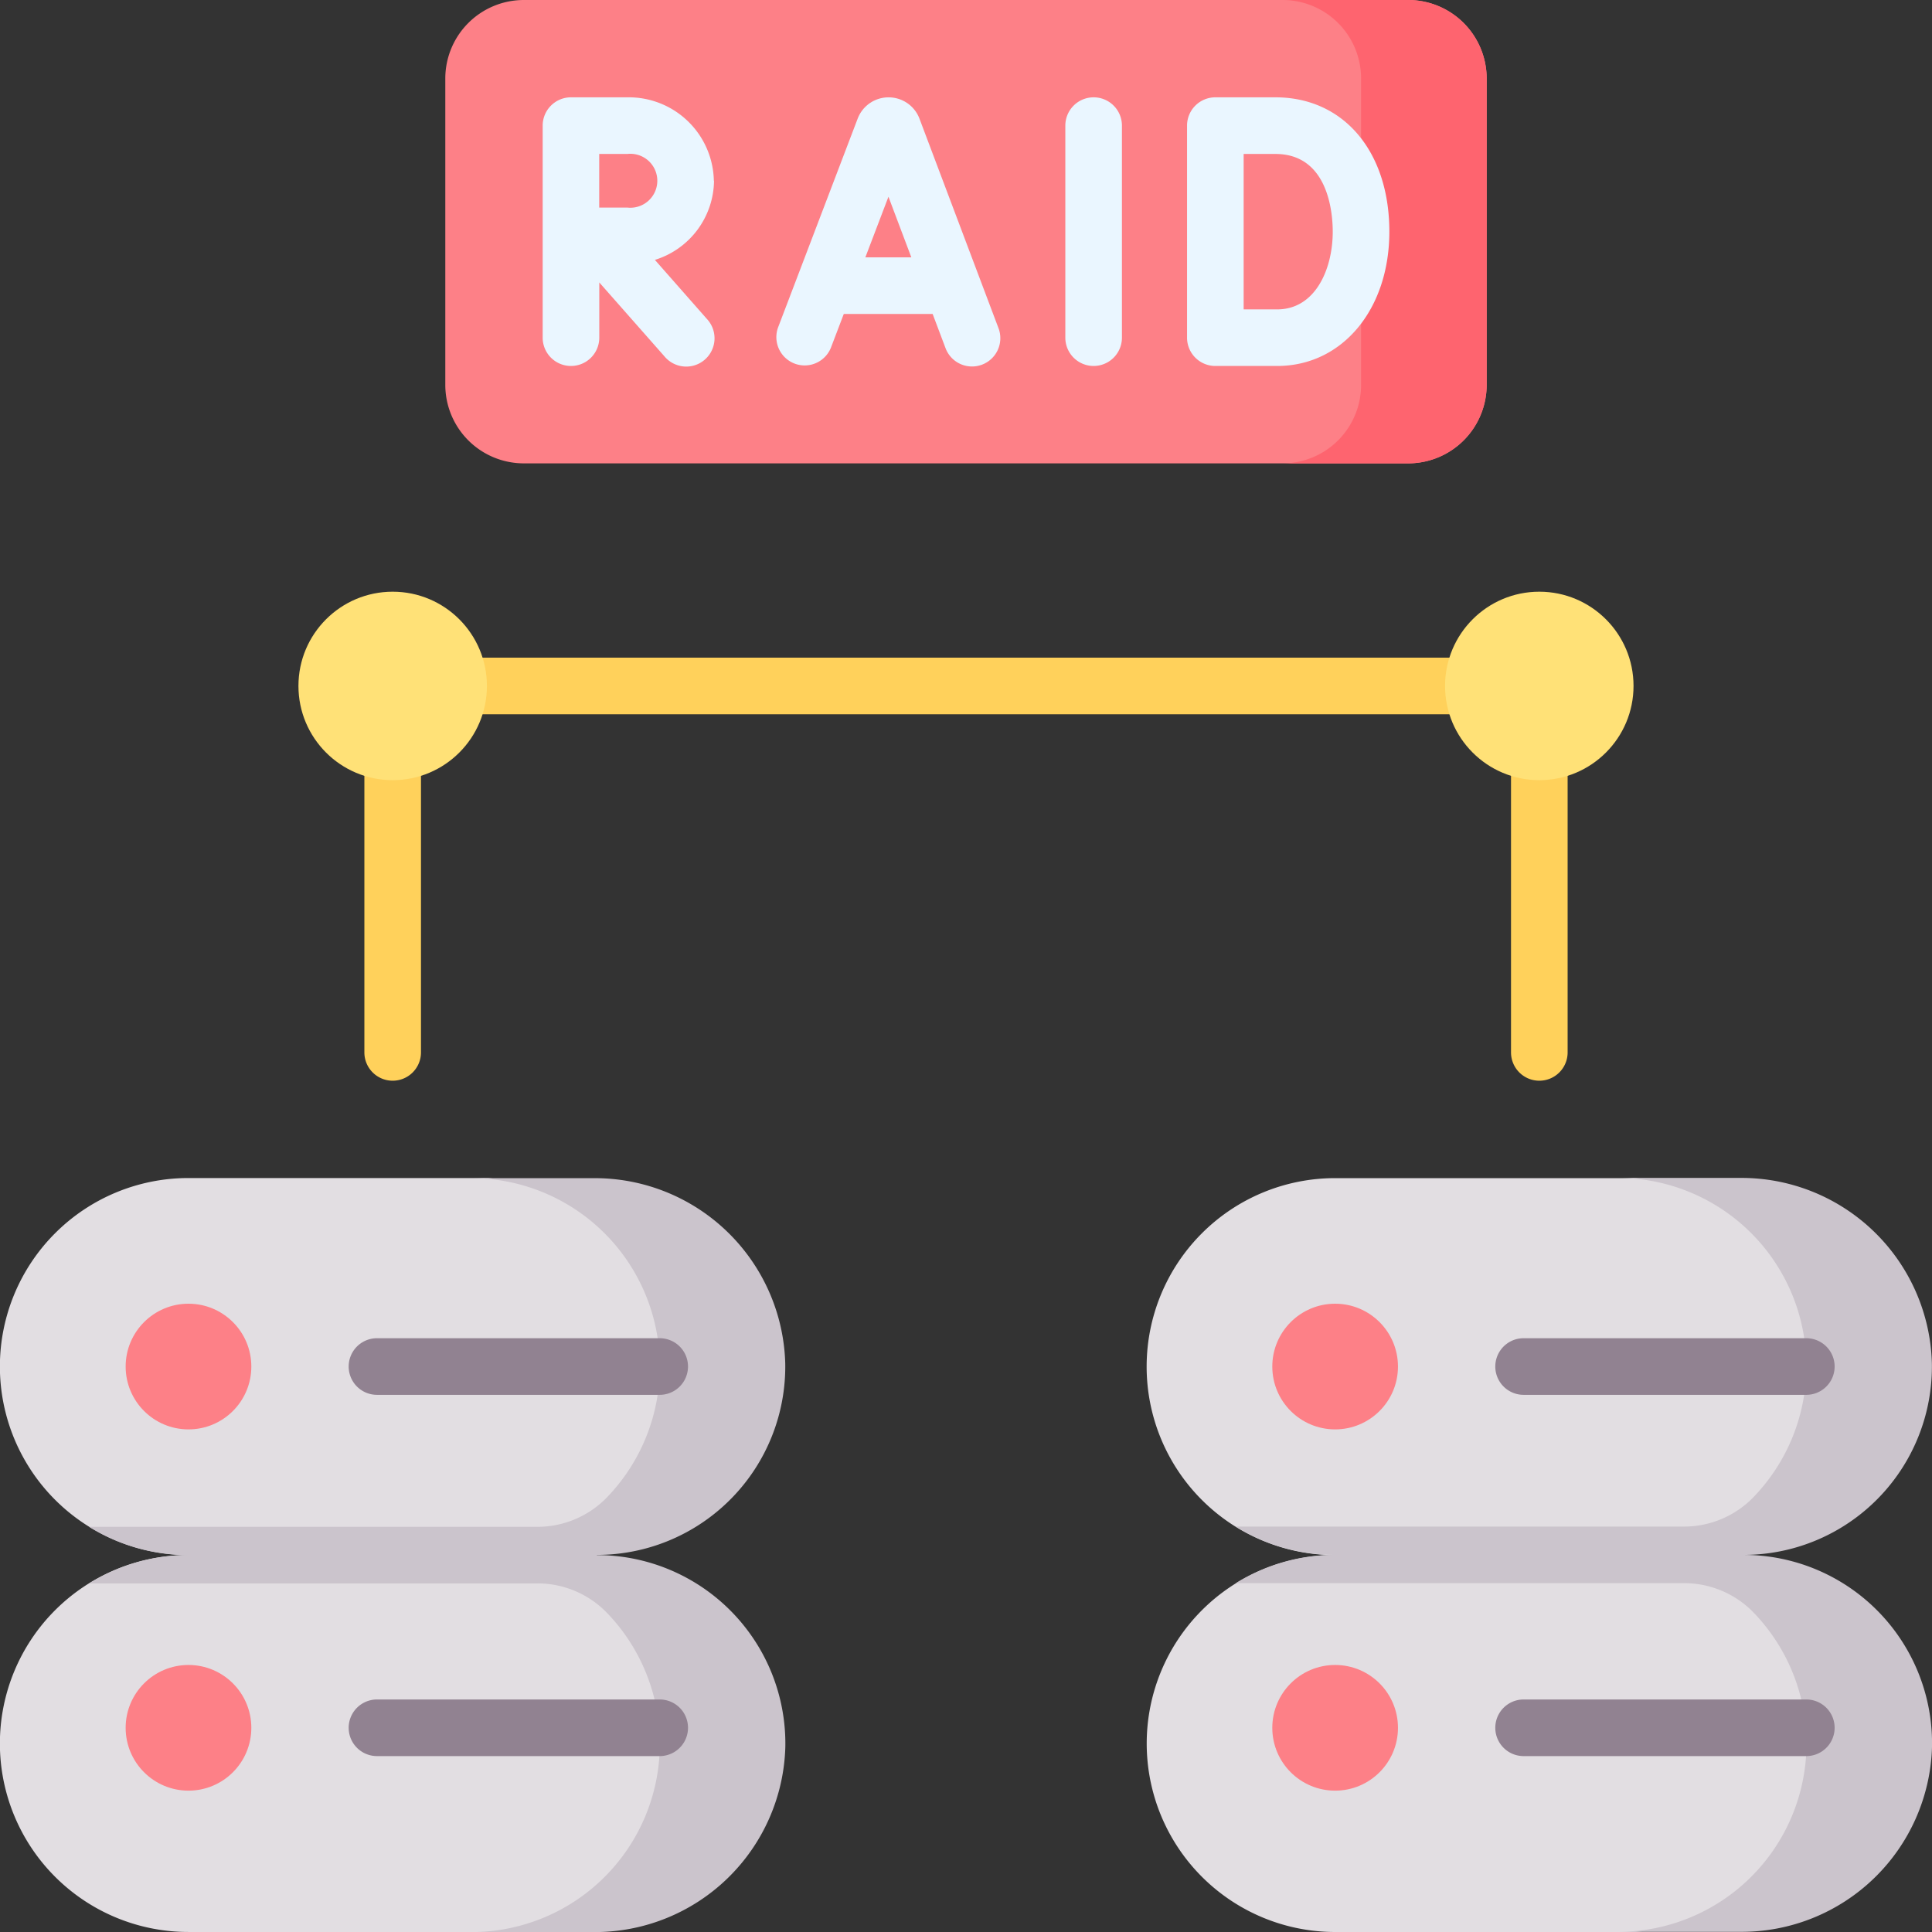 <svg id="Group_166204" data-name="Group 166204" xmlns="http://www.w3.org/2000/svg" width="80" height="80" viewBox="0 0 80 80">
  <rect x="0" y="0" width="80" height="80" fill="#333333" stroke="none"/>
  <path id="Path_237944" data-name="Path 237944" d="M97.737,191.8a1.172,1.172,0,0,1-1.172-1.172V175.454a1.172,1.172,0,0,1,2.344,0v15.174A1.172,1.172,0,0,1,97.737,191.8Zm47.48,0a1.172,1.172,0,0,1-1.172-1.172V175.454a1.172,1.172,0,0,1,2.344,0v15.174A1.172,1.172,0,0,1,145.216,191.8Z" transform="translate(-81.477 -147.05)" fill="#ffd15b"/>
  <path id="Path_237945" data-name="Path 237945" d="M145.216,176.626H97.737a1.172,1.172,0,1,1,0-2.344h47.479a1.172,1.172,0,0,1,0,2.344Z" transform="translate(-81.477 -147.05)" fill="#ffd15b"/>
  <path id="Path_237946" data-name="Path 237946" d="M157.881,19.187H121.264a3.252,3.252,0,0,1-3.252-3.252V3.252A3.252,3.252,0,0,1,121.264,0h36.617a3.252,3.252,0,0,1,3.252,3.252V15.935A3.252,3.252,0,0,1,157.881,19.187Z" transform="translate(-99.573)" fill="#fd8087"/>
  <path id="Path_237947" data-name="Path 237947" d="M345.077,0h-5.2a3.252,3.252,0,0,1,3.252,3.252V15.935a3.252,3.252,0,0,1-3.252,3.252h5.2a3.252,3.252,0,0,0,3.252-3.252V3.252A3.252,3.252,0,0,0,345.077,0Z" transform="translate(-286.769)" fill="#fe646f"/>
  <circle id="Ellipse_453" data-name="Ellipse 453" cx="3.902" cy="3.902" r="3.902" transform="translate(12.358 24.501)" fill="#ffe177"/>
  <circle id="Ellipse_454" data-name="Ellipse 454" cx="3.902" cy="3.902" r="3.902" transform="translate(59.837 24.501)" fill="#ffe177"/>
  <g id="Group_166203" data-name="Group 166203" transform="translate(22.471 4.031)">
    <path id="Path_237948" data-name="Path 237948" d="M159.414,26.682a1.366,1.366,0,0,0-1.28-.881h0a1.366,1.366,0,0,0-1.267.852l-.011.027-3.3,8.657a1.172,1.172,0,0,0,2.19.834l.534-1.4h3.68l.528,1.4a1.172,1.172,0,1,0,2.193-.827Zm-2.24,5.743.956-2.509.947,2.509ZM150.9,29.255A3.524,3.524,0,0,0,147.32,25.8h-2.336a1.172,1.172,0,0,0-1.172,1.172v8.78a1.172,1.172,0,0,0,2.344,0V33.465l2.7,3.063a1.172,1.172,0,1,0,1.759-1.548l-2.156-2.449a3.473,3.473,0,0,0,2.448-3.275Zm-3.583,1.11-1.164,0V28.145h1.164a1.117,1.117,0,1,1,0,2.22ZM174.153,25.8h-2.487a1.172,1.172,0,0,0-1.172,1.172v8.78a1.172,1.172,0,0,0,1.172,1.172h2.56c2.692,0,4.645-2.339,4.645-5.562,0-3.327-1.9-5.562-4.718-5.562Zm.073,8.78h-1.388V28.145h1.315c2.2,0,2.374,2.463,2.374,3.218C176.527,32.913,175.807,34.581,174.226,34.581Zm-7.6-8.78a1.172,1.172,0,0,0-1.172,1.172v8.78a1.172,1.172,0,0,0,2.344,0v-8.78a1.172,1.172,0,0,0-1.172-1.172Z" transform="translate(-143.812 -25.801)" fill="#eaf6ff"/>
  </g>
  <path id="Path_237949" data-name="Path 237949" d="M20.226,408.047l1.182-.127,3.129-.83,3.74-2.992v-7.712l-3.74-2.992-3.129-.83-1.182-.127h-.714L14.139,388.8,7.8,392.437a7.8,7.8,0,1,0,0,15.609H20.226Z" transform="translate(0 -328.047)" fill="#e2dee2"/>
  <path id="Path_237950" data-name="Path 237950" d="M20.226,327.806l1.182-.127,3.129-.83,3.74-2.992v-7.712l-3.74-2.992-3.129-.83-1.182-.127H7.8a7.8,7.8,0,1,0,0,15.609H20.226Z" transform="translate(0 -263.416)" fill="#e2dee2"/>
  <circle id="Ellipse_455" data-name="Ellipse 455" cx="2.602" cy="2.602" r="2.602" transform="translate(5.203 53.984)" fill="#fd8087"/>
  <circle id="Ellipse_456" data-name="Ellipse 456" cx="2.602" cy="2.602" r="2.602" transform="translate(5.203 68.943)" fill="#fd8087"/>
  <path id="Path_237951" data-name="Path 237951" d="M44.648,327.8a7.8,7.8,0,0,0,7.8-7.938A7.888,7.888,0,0,0,44.52,312.2H39.445a7.8,7.8,0,0,1,5.593,13.246,4,4,0,0,1-2.87,1.191H23.624a7.766,7.766,0,0,0,4.114,1.172,7.766,7.766,0,0,0-4.111,1.171H42.167a4,4,0,0,1,2.87,1.19,7.8,7.8,0,0,1-5.591,13.248H44.52a7.888,7.888,0,0,0,7.932-7.672,7.805,7.805,0,0,0-7.8-7.938Z" transform="translate(-19.933 -263.415)" fill="#cbc4cc"/>
  <path id="Path_237952" data-name="Path 237952" d="M105.281,356.99H93.574a1.172,1.172,0,0,1,0-2.344h11.707a1.172,1.172,0,0,1,0,2.344Zm0,14.959H93.574a1.172,1.172,0,0,1,0-2.344h11.707a1.172,1.172,0,0,1,0,2.344Z" transform="translate(-77.964 -299.233)" fill="#918291"/>
  <path id="Path_237953" data-name="Path 237953" d="M324.1,408.047l1.182-.127,3.129-.83,3.74-2.992v-7.712l-3.74-2.992-3.129-.83-1.182-.127h-.714l-5.374-3.641-6.334,3.641a7.8,7.8,0,1,0,0,15.61H324.1Z" transform="translate(-256.39 -328.047)" fill="#e2dee2"/>
  <path id="Path_237954" data-name="Path 237954" d="M324.1,327.806l1.182-.127,3.129-.83,3.74-2.992v-7.712l-3.74-2.992-3.129-.83L324.1,312.2H311.675a7.8,7.8,0,1,0,0,15.61H324.1Z" transform="translate(-256.39 -263.416)" fill="#e2dee2"/>
  <circle id="Ellipse_457" data-name="Ellipse 457" cx="2.602" cy="2.602" r="2.602" transform="translate(52.683 53.984)" fill="#fd8087"/>
  <circle id="Ellipse_458" data-name="Ellipse 458" cx="2.602" cy="2.602" r="2.602" transform="translate(52.683 68.943)" fill="#fd8087"/>
  <path id="Path_237955" data-name="Path 237955" d="M348.518,327.8a7.8,7.8,0,0,0,7.8-7.938,7.888,7.888,0,0,0-7.932-7.672h-5.075a7.8,7.8,0,0,1,5.593,13.246,4,4,0,0,1-2.87,1.191H327.494a7.766,7.766,0,0,0,4.114,1.172,7.766,7.766,0,0,0-4.111,1.171h18.541a4,4,0,0,1,2.87,1.19,7.8,7.8,0,0,1-5.591,13.248h5.075a7.888,7.888,0,0,0,7.932-7.672A7.805,7.805,0,0,0,348.518,327.8Z" transform="translate(-276.323 -263.415)" fill="#cbc4cc"/>
  <path id="Path_237956" data-name="Path 237956" d="M409.151,356.99H397.444a1.172,1.172,0,1,1,0-2.344h11.707a1.172,1.172,0,0,1,0,2.344Zm0,14.959H397.444a1.172,1.172,0,1,1,0-2.344h11.707a1.172,1.172,0,0,1,0,2.344Z" transform="translate(-334.355 -299.233)" fill="#918291"/>
</svg>
